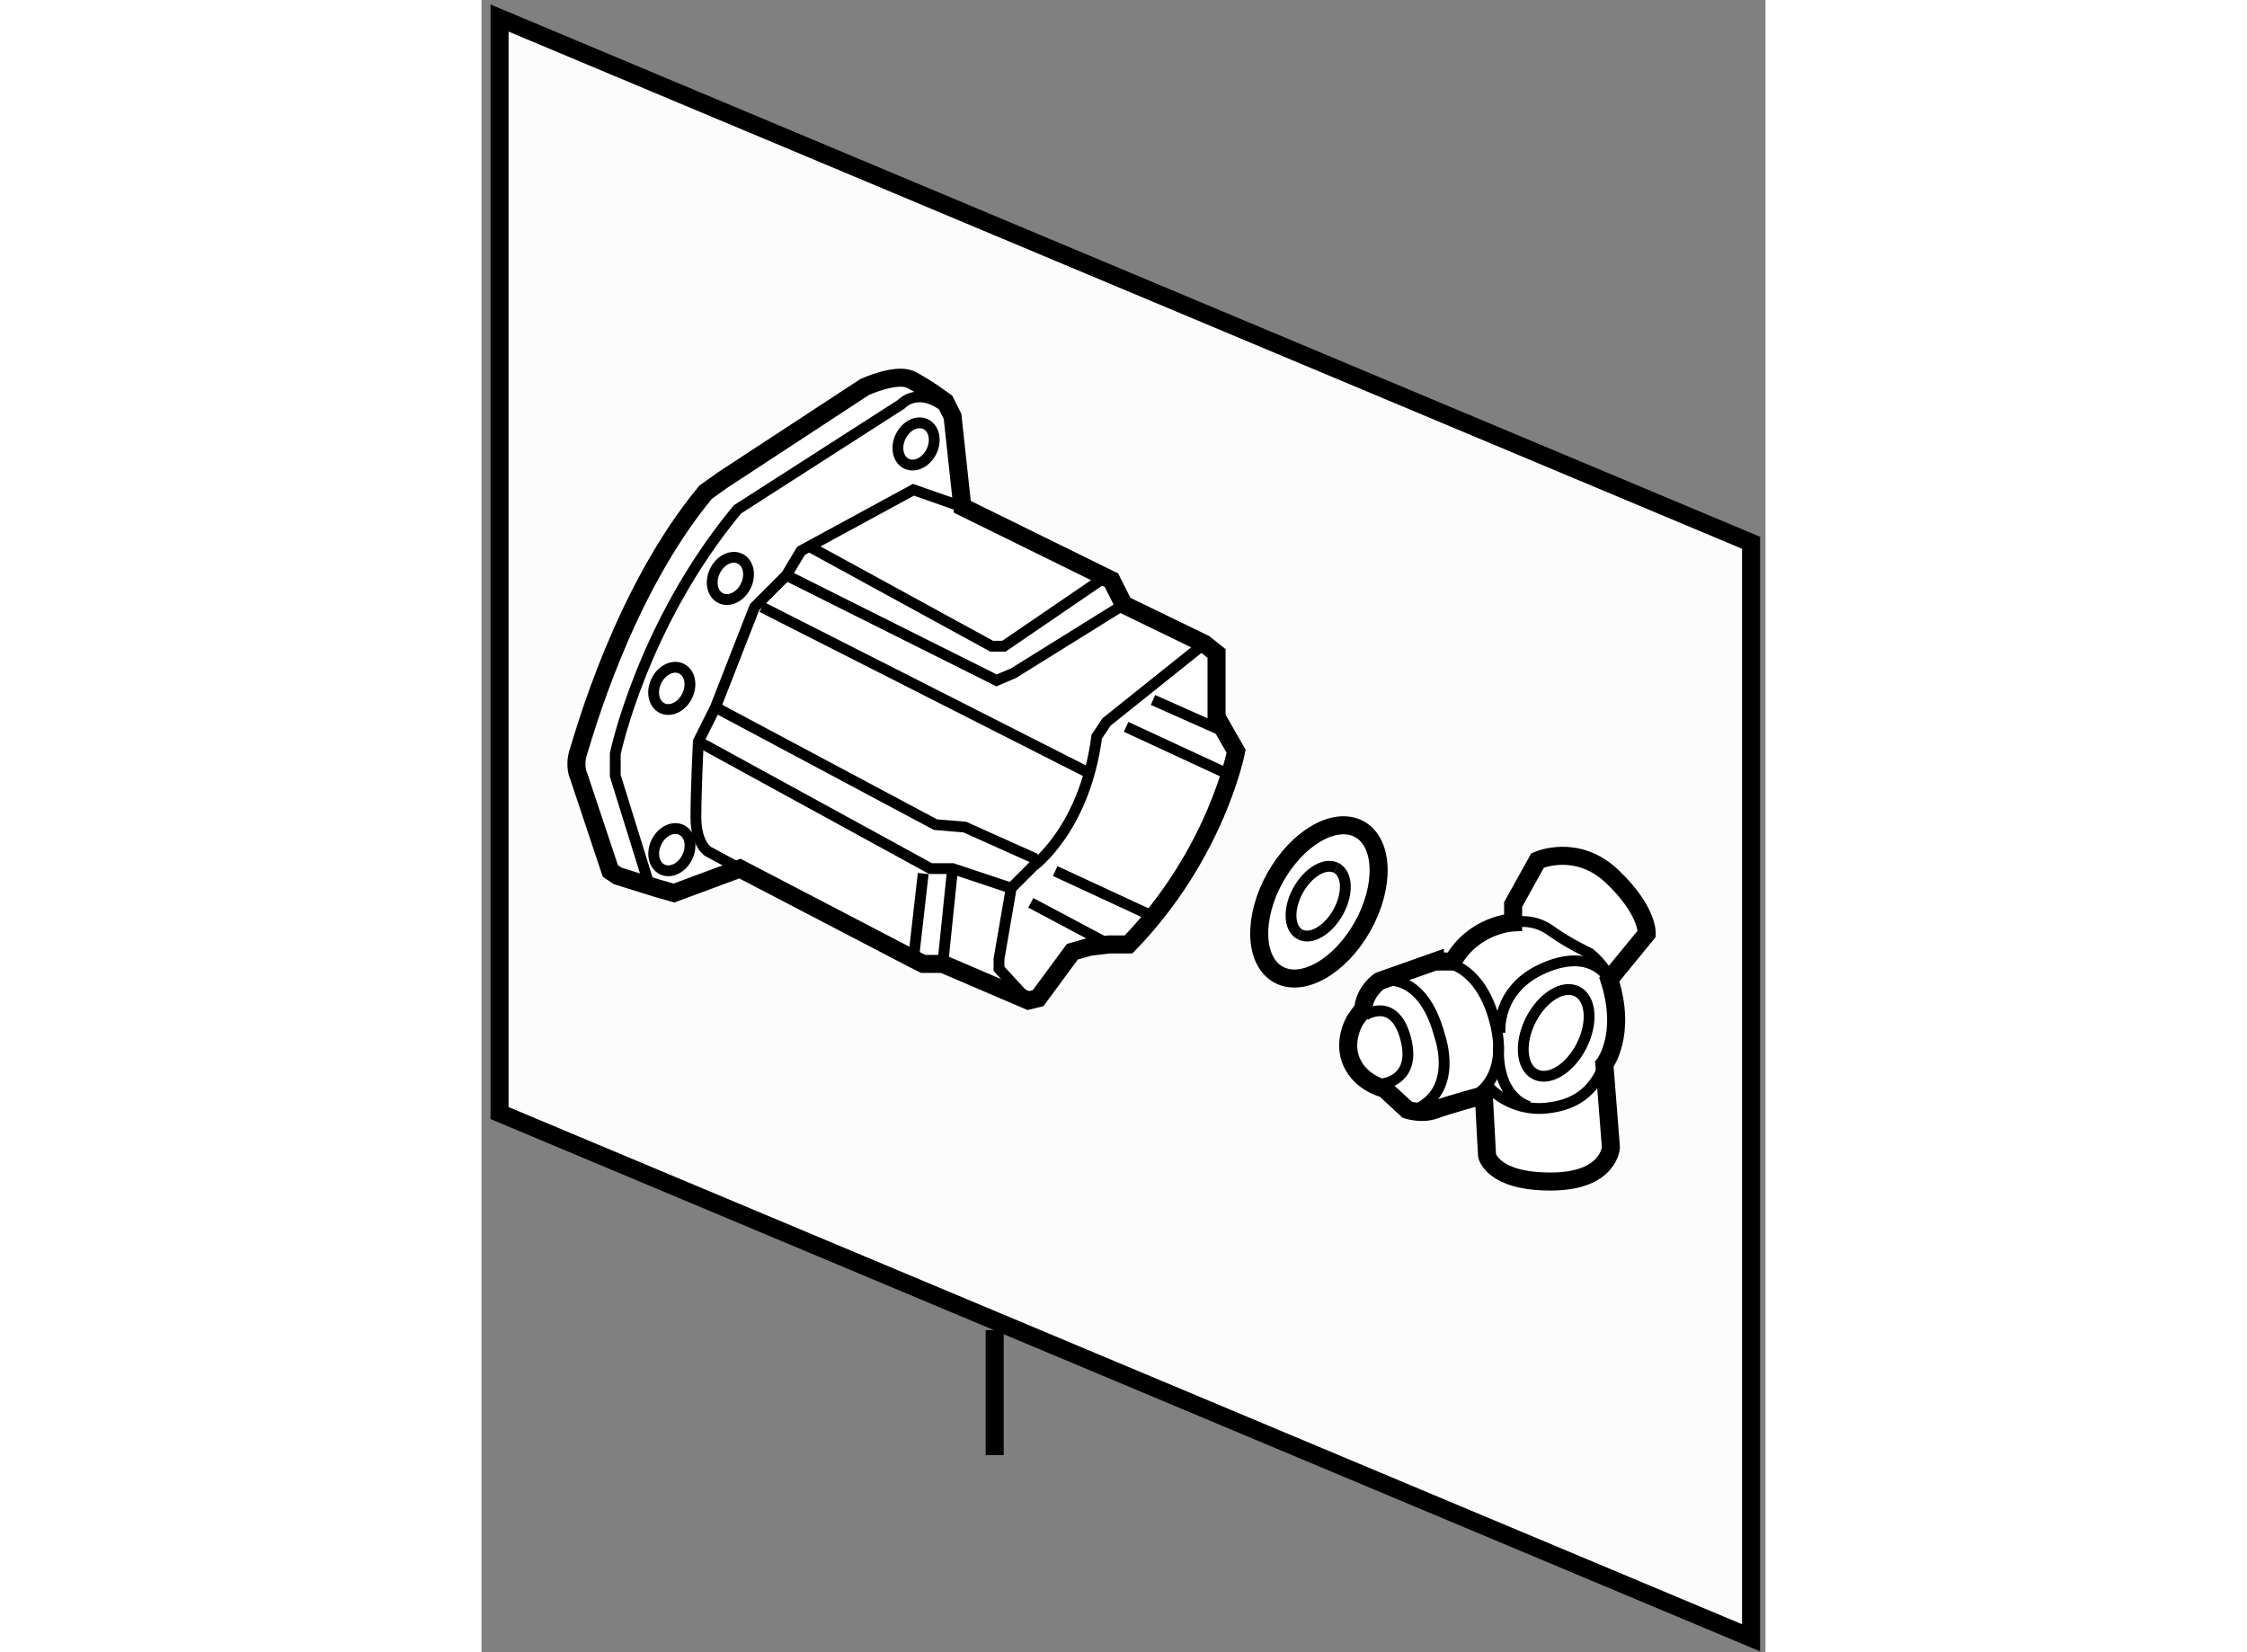 <?xml version="1.0" encoding="utf-8"?>
<!-- Generator: Adobe Illustrator 15.1.0, SVG Export Plug-In . SVG Version: 6.00 Build 0)  -->
<!DOCTYPE svg PUBLIC "-//W3C//DTD SVG 1.1//EN" "http://www.w3.org/Graphics/SVG/1.1/DTD/svg11.dtd">
<svg version="1.1" xmlns="http://www.w3.org/2000/svg" xmlns:xlink="http://www.w3.org/1999/xlink" x="0px" y="0px" width="244.8px"
	 height="180px" viewBox="52.207 41.631 35.586 45.792" enable-background="new 0 0 244.8 180" xml:space="preserve">
	
<rect x="52.207" y="41.631" width="35.586" height="45.792" fill="#808080" stroke="none"/>
	
<g><polygon fill="#FCFCFC" stroke="#000000" stroke-width="0.5" points="87.393,87.023 52.707,72.48 52.707,42.131 87.393,56.674 		
			"></polygon><line fill="#FCFCFC" stroke="#000000" stroke-width="0.5" x1="66.43" y1="81.959" x2="66.43" y2="78.496"></line></g><g><path fill="#FFFFFF" stroke="#000000" stroke-width="0.5" d="M74.289,68.639c0.669,0.376,1.716-0.222,2.339-1.333
			c0.622-1.111,0.585-2.314-0.084-2.69l0,0c-0.669-0.375-1.716,0.222-2.339,1.333S73.62,68.264,74.289,68.639L74.289,68.639z"></path><path fill="none" stroke="#000000" stroke-width="0.3" d="M75.908,65.691c0.305,0.172,0.322,0.72,0.039,1.225
			c-0.284,0.506-0.76,0.779-1.064,0.607"></path><path fill="none" stroke="#000000" stroke-width="0.3" d="M74.883,67.523c-0.305-0.171-0.322-0.72-0.039-1.225
			c0.283-0.506,0.761-0.777,1.064-0.607"></path></g><g><path fill="#FFFFFF" stroke="#000000" stroke-width="0.5" d="M54.897,63.131c0,0-0.136-0.271,0-0.678
			c0.136-0.406,1.22-4.403,3.522-7.181l0.475-0.339l3.929-2.574c0,0,0.881-0.406,1.287-0.203c0.407,0.203,0.949,0.609,0.949,0.609
			l0.203,0.407l0.271,2.506l4.133,2.033l0.339,0.677l2.235,1.084l0.339,0.271v1.761l0.271,0.475l0.271,0.474
			c0,0-0.542,2.846-2.981,5.353h-0.541l-0.542,0.067l-0.475,0.136l-0.948,1.287l-0.271,0.067l-2.371-1.016h-0.542l-0.271-0.136
			l-4.81-2.507l-1.829,0.678l-0.475-0.136l-1.084-0.339l-0.203-0.135L54.897,63.131z"></path><path fill="none" stroke="#000000" stroke-width="0.3" d="M59.369,65.705l-0.881-0.474c0,0-0.339-0.203-0.339-0.949
			c0-0.745,0.067-2.1,0.067-2.1l0.475-0.948l1.084-2.777l0.881-0.881l0.406-0.678l3.116-1.693l1.354,0.474"></path><line fill="none" stroke="#000000" stroke-width="0.3" x1="59.979" y1="58.457" x2="69.057" y2="63.063"></line><path fill="none" stroke="#000000" stroke-width="0.3" d="M67.362,69.363l-0.813-0.881v-0.271l0.339-1.965l0.609-0.609
			c0,0,1.423-1.017,1.762-3.591l0.271-0.406l2.71-2.168"></path><polyline fill="none" stroke="#000000" stroke-width="0.3" points="58.217,62.183 64.652,65.705 65.263,65.705 66.889,66.247 		
			"></polyline><polyline fill="none" stroke="#000000" stroke-width="0.3" points="58.691,61.234 64.788,64.486 65.602,64.554 67.565,65.435 		
			"></polyline><polyline fill="none" stroke="#000000" stroke-width="0.3" points="60.656,57.576 66.481,60.489 66.956,60.286 70.005,58.389 		
			"></polyline><polyline fill="none" stroke="#000000" stroke-width="0.3" points="61.266,56.763 66.347,59.541 66.686,59.541 69.463,57.644 		
			"></polyline><line fill="none" stroke="#000000" stroke-width="0.3" x1="64.449" y1="65.841" x2="64.179" y2="68.212"></line><line fill="none" stroke="#000000" stroke-width="0.3" x1="65.263" y1="65.705" x2="64.991" y2="68.348"></line><path fill="none" stroke="#000000" stroke-width="0.3" d="M56.862,66.18l-0.948-3.049v-0.609c0,0,0.745-3.591,3.387-6.774
			l4.539-2.913c0,0,0.475-0.542,1.287,0.136"></path><line fill="none" stroke="#000000" stroke-width="0.3" x1="67.431" y1="66.653" x2="69.599" y2="67.806"></line><line fill="none" stroke="#000000" stroke-width="0.3" x1="68.107" y1="65.773" x2="70.886" y2="67.061"></line><line fill="none" stroke="#000000" stroke-width="0.3" x1="70.072" y1="61.776" x2="72.85" y2="63.063"></line><line fill="none" stroke="#000000" stroke-width="0.3" x1="70.817" y1="61.031" x2="72.646" y2="61.844"></line><ellipse transform="matrix(0.898 0.439 -0.439 0.898 31.363 -20.099)" fill="none" stroke="#000000" stroke-width="0.3" cx="59.101" cy="57.702" rx="0.475" ry="0.609"></ellipse><ellipse transform="matrix(0.898 0.439 -0.439 0.898 32.537 -19.075)" fill="none" stroke="#000000" stroke-width="0.3" cx="57.475" cy="60.75" rx="0.475" ry="0.609"></ellipse><ellipse transform="matrix(0.898 0.439 -0.439 0.898 34.502 -18.62)" fill="none" stroke="#000000" stroke-width="0.3" cx="57.475" cy="65.221" rx="0.475" ry="0.609"></ellipse><ellipse transform="matrix(0.898 0.439 -0.439 0.898 30.25 -22.741)" fill="none" stroke="#000000" stroke-width="0.3" cx="64.25" cy="53.976" rx="0.475" ry="0.609"></ellipse></g><g><path fill="#FFFFFF" stroke="#000000" stroke-width="0.5" d="M78.631,68.279l-1.535,0.542c0,0-0.407,0.271-0.452,0.769
			l-0.226,0.315c0,0-0.361,0.588-0.09,1.175c0.271,0.587,0.903,0.723,0.903,0.723l0.632,0.586c0,0,0.406,0.136,0.768,0
			s1.355-0.406,1.355-0.406l0.09,1.672c0,0,0.136,0.723,1.762,0.723s1.671-0.948,1.671-0.948l-0.181-2.304
			c0,0,0.633-0.813,0.136-2.348l1.038-1.267c0,0,0.045-0.631-0.948-1.579c-0.993-0.949-2.077-0.452-2.077-0.452l-0.678,1.219v0.497
			c0,0-1.083,0.045-1.671,1.084H78.631z"></path><path fill="none" stroke="#000000" stroke-width="0.3" d="M78.631,68.279c0,0,1.129-0.135,1.626,1.535
			c0.497,1.673-0.497,2.168-0.497,2.168"></path><path fill="none" stroke="#000000" stroke-width="0.3" d="M77.096,68.821c0,0,1.174-0.361,1.671,1.535c0,0,0.542,1.49-0.678,2.032
			"></path><path fill="none" stroke="#000000" stroke-width="0.3" d="M76.689,69.77c0,0,0.813-0.541,1.129,0.634
			c0.315,1.173-0.633,1.264-0.633,1.264"></path><path fill="none" stroke="#000000" stroke-width="0.3" d="M80.799,67.195c0,0,0.542-0.135,1.039,0.227
			c0.496,0.36,1.084,0.631,1.084,0.631s0.722,0.543,0.768,1.401"></path><path fill="none" stroke="#000000" stroke-width="0.3" d="M80.121,71.758c0,0,0.588,0.678,1.581,0.587
			c0.993-0.092,1.4-0.634,1.626-1.22"></path><path fill="none" stroke="#000000" stroke-width="0.3" d="M81.25,72.3c0,0-0.902-0.182-0.857-1.673"></path><path fill="none" stroke="#000000" stroke-width="0.3" d="M80.438,70.268c0,0-0.136-1.221,1.219-1.808
			c1.355-0.587,1.808,0.317,1.808,0.317"></path><ellipse transform="matrix(0.892 0.451 -0.451 0.892 40.539 -29.441)" fill="none" stroke="#000000" stroke-width="0.3" cx="82.017" cy="70.302" rx="0.79" ry="1.287"></ellipse></g>


</svg>